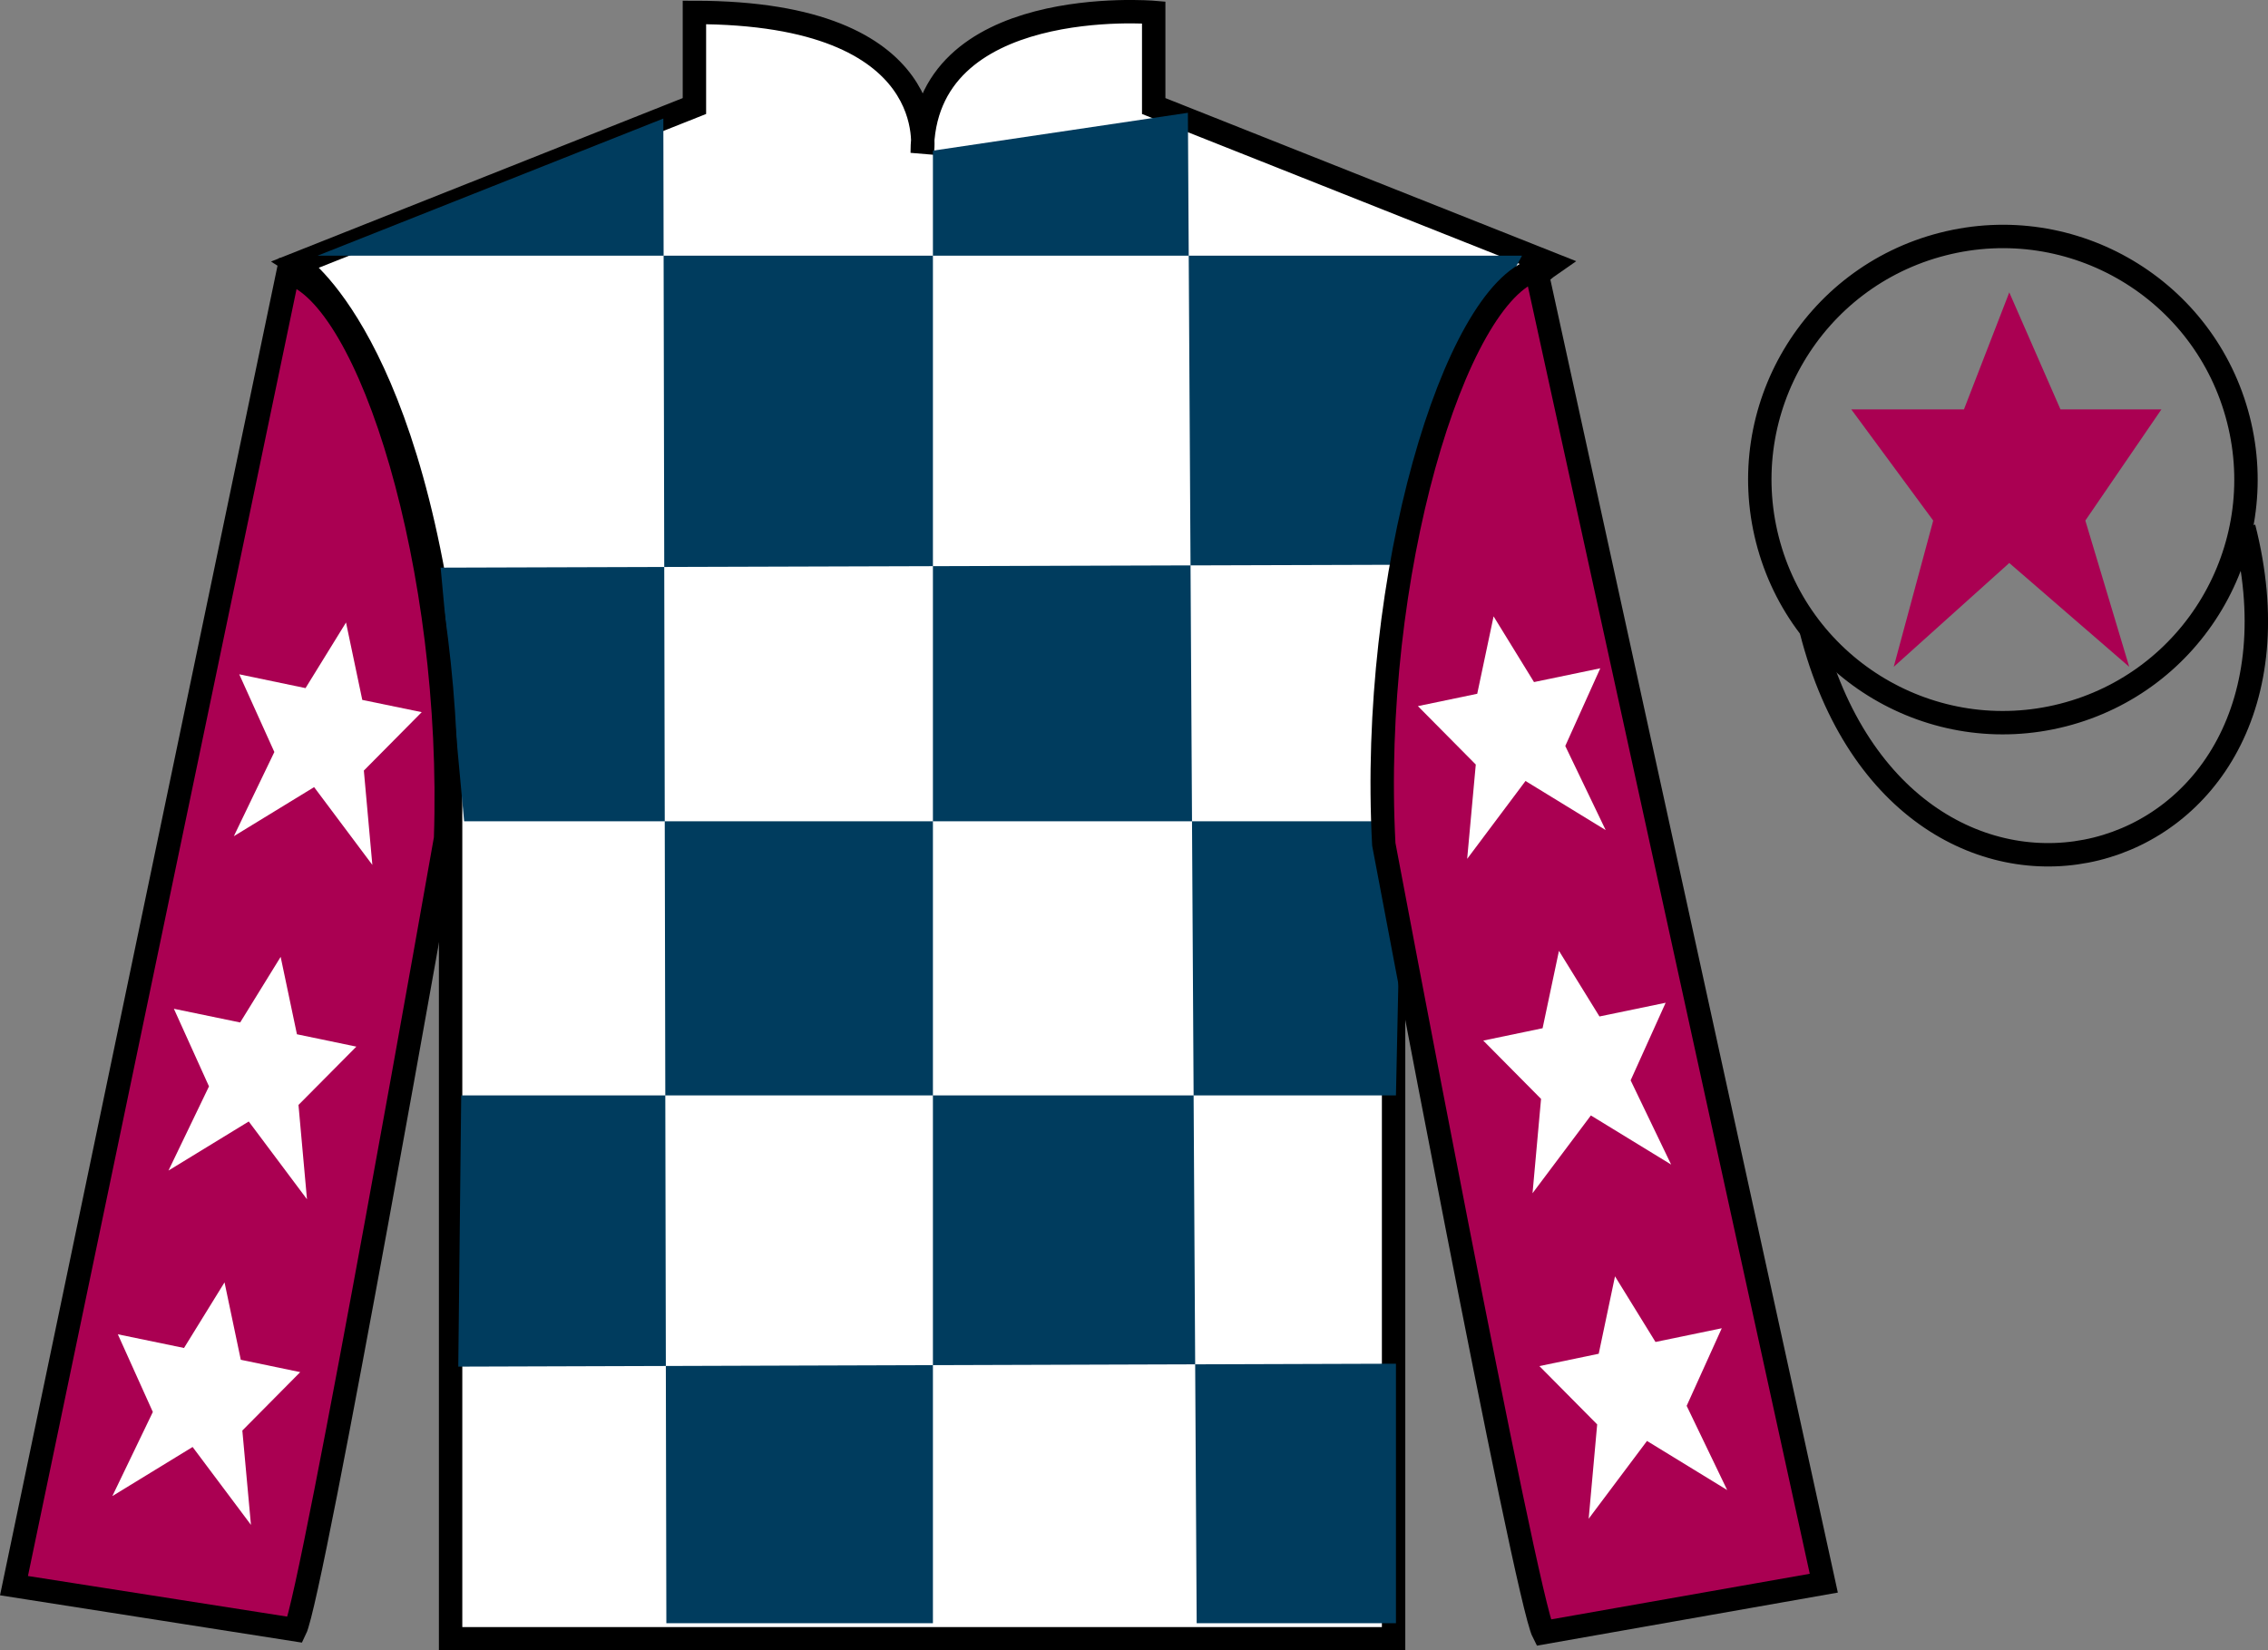 <?xml version="1.0" encoding="UTF-8"?>
<svg xmlns="http://www.w3.org/2000/svg" xmlns:xlink="http://www.w3.org/1999/xlink" width="96.91pt" height="70.53pt" viewBox="0 0 96.91 70.53" version="1.1">
<rect x="0" y="0" width="96.91" height="70.53" fill="#808080" stroke="none"/>
<g id="surface0">
<path style=" stroke:none;fill-rule:nonzero;fill:rgb(100%,100%,100%);fill-opacity:1;" d="M 12.672 11.281 C 12.672 11.281 17.754 14.531 19.254 29.863 C 19.254 29.863 19.254 44.863 19.254 70.031 L 59.547 70.031 L 59.547 29.695 C 59.547 29.695 61.34 14.695 66.297 11.281 L 49.297 4.531 L 49.297 0.531 C 49.297 0.531 39.406 -0.305 39.406 6.531 C 39.406 6.531 40.422 0.531 29.672 0.531 L 29.672 4.531 L 12.672 11.281 "/>
<path style="fill:none;stroke-width:10;stroke-linecap:butt;stroke-linejoin:miter;stroke:rgb(0%,0%,0%);stroke-opacity:1;stroke-miterlimit:4;" d="M 126.719 592.487 C 126.719 592.487 177.539 559.987 192.539 406.667 C 192.539 406.667 192.539 256.667 192.539 4.987 L 595.469 4.987 L 595.469 408.347 C 595.469 408.347 613.398 558.347 662.969 592.487 L 492.969 659.987 L 492.969 699.987 C 492.969 699.987 394.062 708.347 394.062 639.987 C 394.062 639.987 404.219 699.987 296.719 699.987 L 296.719 659.987 L 126.719 592.487 Z M 126.719 592.487 " transform="matrix(0.1,0,0,-0.1,0,70.53)"/>
<path style=" stroke:none;fill-rule:nonzero;fill:rgb(0%,23.758%,36.844%);fill-opacity:1;" d="M 28.344 5.066 L 28.473 69.367 L 39.863 69.367 L 39.863 6.438 L 50.758 4.82 L 51.133 69.367 L 59.648 69.367 L 59.648 58.277 L 19.582 58.402 L 19.707 46.812 L 59.648 46.812 L 59.898 35.098 L 19.832 35.098 L 18.828 24.258 L 60.398 24.133 C 60.652 18.836 65.035 10.926 65.035 10.926 L 13.57 10.926 L 28.344 5.066 "/>
<path style=" stroke:none;fill-rule:nonzero;fill:rgb(66.68%,0%,32.224%);fill-opacity:1;" d="M 12.613 69.645 C 13.352 68.137 19.039 35.832 19.039 35.832 C 19.43 24.328 15.816 12.613 12.309 11.645 L 0.598 67.762 L 12.613 69.645 "/>
<path style="fill:none;stroke-width:10;stroke-linecap:butt;stroke-linejoin:miter;stroke:rgb(0%,0%,0%);stroke-opacity:1;stroke-miterlimit:4;" d="M 126.133 8.855 C 133.516 23.933 190.391 346.98 190.391 346.98 C 194.297 462.019 158.164 579.167 123.086 588.855 L 5.977 27.683 L 126.133 8.855 Z M 126.133 8.855 " transform="matrix(0.1,0,0,-0.1,0,70.53)"/>
<path style=" stroke:none;fill-rule:nonzero;fill:rgb(66.68%,0%,32.224%);fill-opacity:1;" d="M 77.93 67.656 L 65.641 11.52 C 62.152 12.555 58.516 24.59 59.129 36.082 C 59.129 36.082 65.184 68.277 65.949 69.77 L 77.93 67.656 "/>
<path style="fill:none;stroke-width:10;stroke-linecap:butt;stroke-linejoin:miter;stroke:rgb(0%,0%,0%);stroke-opacity:1;stroke-miterlimit:4;" d="M 779.297 28.738 L 656.406 590.105 C 621.523 579.753 585.156 459.402 591.289 344.48 C 591.289 344.48 651.836 22.527 659.492 7.605 L 779.297 28.738 Z M 779.297 28.738 " transform="matrix(0.1,0,0,-0.1,0,70.53)"/>
<path style="fill:none;stroke-width:10;stroke-linecap:butt;stroke-linejoin:miter;stroke:rgb(0%,0%,0%);stroke-opacity:1;stroke-miterlimit:4;" d="M 881.484 399.714 C 937.07 413.894 970.625 470.456 956.445 526.042 C 942.266 581.628 885.703 615.183 830.156 601.003 C 774.57 586.823 741.016 530.261 755.195 474.675 C 769.375 419.089 825.938 385.534 881.484 399.714 Z M 881.484 399.714 " transform="matrix(0.1,0,0,-0.1,0,70.53)"/>
<path style="fill:none;stroke-width:10;stroke-linecap:butt;stroke-linejoin:miter;stroke:rgb(0%,0%,0%);stroke-opacity:1;stroke-miterlimit:4;" d="M 773.906 435.925 C 813.594 280.261 997.539 327.878 958.789 479.87 " transform="matrix(0.1,0,0,-0.1,0,70.53)"/>
<path style="fill:none;stroke-width:10;stroke-linecap:butt;stroke-linejoin:miter;stroke:rgb(0%,0%,0%);stroke-opacity:1;stroke-miterlimit:4;" d="M 861.445 484.323 C 870.781 486.706 876.445 496.238 874.062 505.573 C 871.68 514.909 862.148 520.534 852.812 518.152 C 843.477 515.769 837.852 506.277 840.234 496.941 C 842.617 487.605 852.109 481.941 861.445 484.323 Z M 861.445 484.323 " transform="matrix(0.1,0,0,-0.1,0,70.53)"/>
<path style=" stroke:none;fill-rule:nonzero;fill:rgb(100%,100%,100%);fill-opacity:1;" d="M 11.992 40.891 L 10.262 43.695 L 7.43 43.109 L 8.93 46.426 L 7.199 50.023 L 10.629 47.926 L 13.117 51.25 L 12.754 47.219 L 15.227 44.727 L 12.688 44.199 L 11.992 40.891 "/>
<path style=" stroke:none;fill-rule:nonzero;fill:rgb(100%,100%,100%);fill-opacity:1;" d="M 9.594 54.801 L 7.863 57.605 L 5.035 57.02 L 6.531 60.34 L 4.801 63.934 L 8.23 61.836 L 10.723 65.164 L 10.355 61.133 L 12.828 58.637 L 10.289 58.109 L 9.594 54.801 "/>
<path style=" stroke:none;fill-rule:nonzero;fill:rgb(100%,100%,100%);fill-opacity:1;" d="M 14.785 26.602 L 13.055 29.406 L 10.223 28.816 L 11.723 32.137 L 9.992 35.734 L 13.422 33.637 L 15.91 36.961 L 15.547 32.93 L 18.02 30.434 L 15.48 29.91 L 14.785 26.602 "/>
<path style=" stroke:none;fill-rule:nonzero;fill:rgb(100%,100%,100%);fill-opacity:1;" d="M 66.613 40.633 L 68.344 43.438 L 71.172 42.852 L 69.676 46.168 L 71.406 49.766 L 67.977 47.668 L 65.484 50.992 L 65.848 46.961 L 63.379 44.469 L 65.914 43.941 L 66.613 40.633 "/>
<path style=" stroke:none;fill-rule:nonzero;fill:rgb(100%,100%,100%);fill-opacity:1;" d="M 69.008 54.543 L 70.738 57.348 L 73.57 56.762 L 72.07 60.078 L 73.801 63.676 L 70.375 61.578 L 67.883 64.902 L 68.246 60.871 L 65.777 58.379 L 68.312 57.852 L 69.008 54.543 "/>
<path style=" stroke:none;fill-rule:nonzero;fill:rgb(100%,100%,100%);fill-opacity:1;" d="M 63.82 26.34 L 65.547 29.148 L 68.379 28.559 L 66.883 31.879 L 68.609 35.473 L 65.184 33.375 L 62.691 36.703 L 63.059 32.672 L 60.586 30.176 L 63.121 29.648 L 63.82 26.34 "/>
<path style=" stroke:none;fill-rule:nonzero;fill:rgb(66.68%,0%,32.224%);fill-opacity:1;" d="M 85.855 12.496 L 83.918 17.496 L 79.105 17.496 L 82.605 22.246 L 80.918 28.496 L 85.855 24.059 L 90.98 28.496 L 89.105 22.246 L 92.355 17.496 L 88.043 17.496 L 85.855 12.496 "/>
</g>
</svg>
